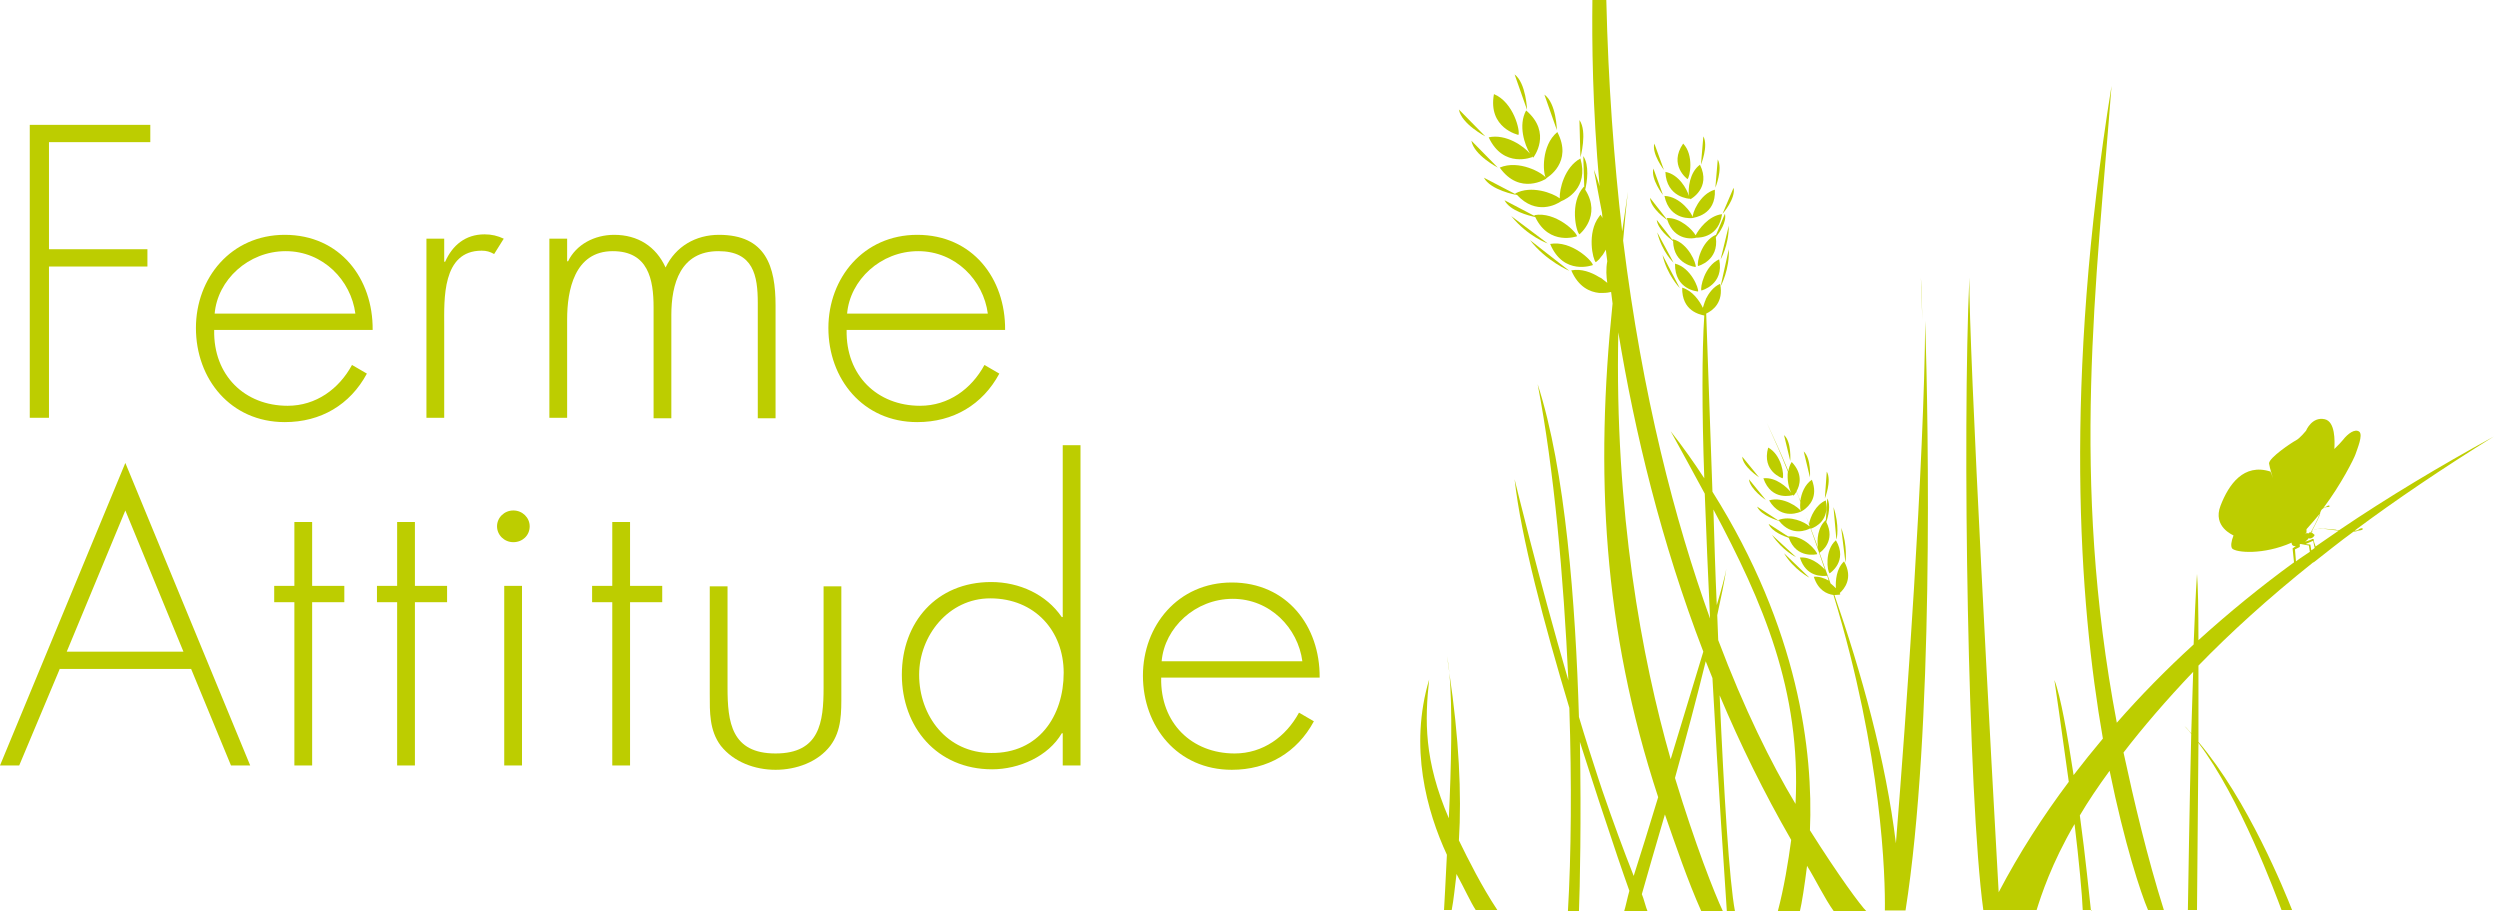 <?xml version="1.0" encoding="UTF-8"?> <svg xmlns="http://www.w3.org/2000/svg" width="192" height="70" viewBox="0 0 192 70" fill="none"><path d="M135.796 34.373C135.279 36.217 136.902 36.733 136.902 36.733C137.049 36.549 136.828 34.926 135.796 34.373Z" fill="#BDCD00"></path><path d="M140.516 44.035C140.516 44.035 141.954 43.113 140.996 41.491C140.111 42.265 140.332 43.888 140.516 44.035Z" fill="#BDCD00"></path><path d="M135.095 36.659L133.804 35.074C133.841 35.848 135.095 36.659 135.095 36.659Z" fill="#BDCD00"></path><path d="M135.611 38.393L134.32 36.807C134.394 37.582 135.611 38.393 135.611 38.393Z" fill="#BDCD00"></path><path d="M137.381 41.306C137.971 42.966 139.557 42.56 139.557 42.56C139.557 42.339 138.524 41.085 137.344 41.196C137.344 41.233 137.344 41.233 137.381 41.233L135.832 40.237C136.054 40.827 137.049 41.196 137.381 41.306Z" fill="#BDCD00"></path><path d="M138.967 44.368L137.013 42.487C137.75 43.741 138.967 44.368 138.967 44.368Z" fill="#BDCD00"></path><path d="M137.934 42.782L136.091 41.085C136.902 42.302 137.934 42.782 137.934 42.782Z" fill="#BDCD00"></path><path d="M137.013 33.414L137.492 35.405C137.492 35.405 137.603 33.93 137.013 33.414Z" fill="#BDCD00"></path><path d="M138.525 34.668L139.004 36.659C139.004 36.659 139.115 35.221 138.525 34.668Z" fill="#BDCD00"></path><path d="M140.295 36.217L140.148 38.282C140.148 38.282 140.701 36.917 140.295 36.217Z" fill="#BDCD00"></path><path d="M141.401 40.532L141.733 43.224C141.733 43.224 141.918 41.897 141.401 40.532Z" fill="#BDCD00"></path><path d="M140.811 38.946L141.033 41.417C141.069 41.453 141.291 40.347 140.811 38.946Z" fill="#BDCD00"></path><path d="M129.599 13.756C129.784 13.608 130.116 11.912 129.267 11.027C128.124 12.687 129.599 13.756 129.599 13.756Z" fill="#BDCD00"></path><path d="M129.784 15.268C129.784 15.268 129.784 15.231 129.784 15.194C129.784 15.231 129.82 15.305 129.82 15.305C129.82 15.305 131.443 14.457 130.558 12.65C129.747 13.24 129.636 14.494 129.71 15.047C129.562 14.531 128.935 13.388 127.903 13.203C127.977 15.194 129.784 15.268 129.784 15.268Z" fill="#BDCD00"></path><path d="M130.005 16.743C130.005 16.707 130.005 16.707 130.005 16.743C130.042 16.707 131.812 16.559 131.701 14.568C130.521 14.9 129.931 16.448 130.005 16.707C129.968 16.412 129.046 15.084 127.829 15.047C128.235 17.002 130.005 16.743 130.005 16.743Z" fill="#BDCD00"></path><path d="M130.411 22.387C130.484 22.165 129.858 20.543 128.641 20.248C128.604 22.276 130.411 22.387 130.411 22.387Z" fill="#BDCD00"></path><path d="M130.226 18.071C129.968 17.629 129.046 16.707 128.013 16.744C128.013 16.781 128.05 16.817 128.05 16.891L126.723 15.195C126.76 16.006 128.013 16.891 128.05 16.891C128.603 18.551 130.078 18.329 130.263 18.256C130.631 18.256 131.996 18.182 132.254 16.449C131.221 16.559 130.447 17.629 130.226 18.071Z" fill="#BDCD00"></path><path d="M130.669 22.312C130.669 22.312 132.439 21.87 132.033 19.916C130.89 20.432 130.558 22.128 130.669 22.312Z" fill="#BDCD00"></path><path d="M127.792 13.055L127.055 11.027C126.833 11.802 127.792 13.055 127.792 13.055Z" fill="#BDCD00"></path><path d="M127.718 14.973L126.981 12.945C126.76 13.756 127.718 14.973 127.718 14.973Z" fill="#BDCD00"></path><path d="M128.493 18.514C128.53 20.358 130.226 20.505 130.226 20.505C130.3 20.284 129.673 18.661 128.456 18.366C128.456 18.403 128.456 18.403 128.456 18.44L127.239 16.891C127.313 17.592 128.198 18.293 128.493 18.514Z" fill="#BDCD00"></path><path d="M127.682 19.584C128.014 21.096 129.009 22.128 129.009 22.128L127.682 19.584Z" fill="#BDCD00"></path><path d="M128.53 20.173L127.276 17.85C127.645 19.362 128.53 20.173 128.53 20.173Z" fill="#BDCD00"></path><path d="M130.817 10.474L130.632 12.65C130.632 12.65 131.222 11.212 130.817 10.474Z" fill="#BDCD00"></path><path d="M131.923 12.244L131.739 14.42C131.739 14.42 132.329 12.982 131.923 12.244Z" fill="#BDCD00"></path><path d="M133.14 14.42L132.292 16.411C132.292 16.448 133.324 15.231 133.14 14.42Z" fill="#BDCD00"></path><path d="M132.476 16.412L131.775 18.071V18.034C130.632 18.55 130.3 20.21 130.411 20.431C130.411 20.431 132.033 20.026 131.775 18.219C132.07 17.85 132.623 17.039 132.476 16.412Z" fill="#BDCD00"></path><path d="M132.771 19.141L132.144 21.981C132.181 21.944 132.845 20.653 132.771 19.141Z" fill="#BDCD00"></path><path d="M132.144 19.915C132.144 19.915 132.771 18.883 132.771 17.334L132.144 19.915Z" fill="#BDCD00"></path><path d="M116.616 10.361C116.764 10.066 116.247 7.854 114.735 7.227C114.256 9.845 116.616 10.361 116.616 10.361Z" fill="#BDCD00"></path><path d="M117.686 12.06C117.686 12.06 117.649 12.023 117.649 11.986C117.686 12.023 117.723 12.097 117.76 12.097C117.76 12.097 119.235 10.216 117.207 8.483C116.58 9.626 117.096 11.138 117.502 11.802C117.06 11.248 115.658 10.253 114.331 10.548C115.474 12.982 117.686 12.06 117.686 12.06Z" fill="#BDCD00"></path><path d="M115.179 12.871C116.728 15.046 118.756 13.719 118.756 13.719C118.756 13.719 118.756 13.719 118.756 13.682C118.83 13.645 120.821 12.465 119.604 10.142C118.35 11.175 118.498 13.313 118.719 13.645C118.461 13.277 116.654 12.244 115.179 12.871Z" fill="#BDCD00"></path><path d="M116.359 14.863C116.396 14.9 116.433 14.937 116.507 14.974L113.962 13.646C114.478 14.605 116.433 14.974 116.507 14.974C117.982 16.56 119.531 15.711 119.9 15.453C120.269 15.306 122.039 14.457 121.375 12.171C120.158 12.835 119.752 14.531 119.789 15.232C119.236 14.826 117.613 14.199 116.359 14.863Z" fill="#BDCD00"></path><path d="M121.116 18.145C121.079 17.813 119.457 16.227 117.834 16.523C117.834 16.559 117.871 16.559 117.871 16.596L115.548 15.379C115.954 16.191 117.392 16.559 117.908 16.67C118.977 18.919 121.116 18.145 121.116 18.145Z" fill="#BDCD00"></path><path d="M122.333 20.358C122.297 20.026 120.674 18.44 119.052 18.735C120.084 21.206 122.333 20.358 122.333 20.358Z" fill="#BDCD00"></path><path d="M114.072 10.474L112.044 8.409C112.229 9.515 114.072 10.474 114.072 10.474Z" fill="#BDCD00"></path><path d="M115.031 12.871L113.003 10.806C113.188 11.912 115.031 12.871 115.031 12.871Z" fill="#BDCD00"></path><path d="M120.526 20.8L117.503 18.44C118.756 20.063 120.526 20.8 120.526 20.8Z" fill="#BDCD00"></path><path d="M118.867 18.698L116.064 16.596C117.355 18.182 118.867 18.698 118.867 18.698Z" fill="#BDCD00"></path><path d="M116.321 5.715L117.28 8.444C117.28 8.444 117.206 6.379 116.321 5.715Z" fill="#BDCD00"></path><path d="M118.609 7.266L119.568 9.994C119.568 9.994 119.531 7.929 118.609 7.266Z" fill="#BDCD00"></path><path d="M121.301 9.22L121.375 12.096C121.375 12.096 121.928 10.105 121.301 9.22Z" fill="#BDCD00"></path><path d="M121.596 11.987L121.67 14.383C121.67 14.347 121.67 14.347 121.633 14.347C120.527 15.563 121.043 17.813 121.301 17.997C121.301 17.997 123.034 16.596 121.744 14.568C121.891 13.978 122.076 12.687 121.596 11.987Z" fill="#BDCD00"></path><path d="M177.803 40.68C177.84 40.68 177.877 40.643 177.95 40.643C177.914 40.643 177.84 40.643 177.803 40.68Z" fill="#BDCD00"></path><path d="M177.803 40.68C177.766 40.68 177.729 40.717 177.692 40.717C177.729 40.68 177.766 40.68 177.803 40.68Z" fill="#BDCD00"></path><path d="M181.122 40.68C181.085 40.717 181.012 40.754 180.827 40.754C183.999 38.393 187.539 35.996 191.523 33.525C187.355 35.812 183.409 38.172 179.647 40.717C179.573 40.717 179.463 40.717 179.389 40.68C178.688 40.606 178.245 40.569 177.95 40.606C178.061 40.606 178.245 40.606 178.43 40.606C178.762 40.643 179.204 40.717 179.61 40.754C179.02 41.16 178.43 41.565 177.84 41.971C177.766 41.786 177.692 41.565 177.692 41.418C177.655 41.381 177.582 41.381 177.545 41.418C177.508 41.455 177.028 41.602 177.028 41.602C177.102 41.528 177.25 41.455 177.287 41.344C177.397 41.381 177.655 41.344 177.766 41.086C177.655 41.012 177.582 40.901 177.471 40.864C177.508 40.828 177.987 39.942 178.172 39.426C178.209 39.315 178.245 39.242 178.282 39.168C178.319 39.131 178.319 39.131 178.356 39.094C178.504 38.947 178.688 38.947 178.688 38.947C178.688 38.947 178.946 38.947 178.909 38.873C178.909 38.799 178.799 38.799 178.651 38.91C178.541 38.947 178.467 38.983 178.43 39.02C179.794 37.213 180.79 35.222 180.901 34.89C181.048 34.447 181.491 33.414 181.196 33.156C180.864 32.898 180.311 33.304 179.942 33.783C179.831 33.931 179.573 34.189 179.278 34.484C179.315 33.857 179.352 32.382 178.541 32.197C177.545 31.976 177.102 33.083 177.102 33.083C177.102 33.083 176.623 33.673 176.328 33.82C176.033 33.968 174.262 35.148 174.262 35.59C174.299 35.886 174.594 36.955 174.926 37.656C174.852 37.471 174.705 37.066 174.373 36.217C172.308 35.554 171.164 37.213 170.537 38.836C169.91 40.459 171.496 41.086 171.533 41.123C171.349 41.602 171.312 41.934 171.423 42.118C171.718 42.45 173.82 42.635 175.996 41.676C175.996 41.86 176.106 41.971 176.328 41.934C176.07 42.118 176.07 42.118 176.07 42.118L176.18 43.188C173.599 45.069 171.164 47.06 168.841 49.163C168.841 46.802 168.804 44.958 168.73 44.073C168.62 45.733 168.546 47.577 168.472 49.495C166.37 51.412 164.415 53.404 162.571 55.506C158.994 36.623 161.022 21.723 162.165 6.602C158.477 29.468 159.658 46.175 161.502 56.723C160.727 57.645 159.989 58.567 159.252 59.526C158.772 56.391 158.256 53.441 157.777 52.224C157.777 52.224 158.33 55.986 158.883 60.042C156.891 62.698 155.084 65.501 153.498 68.525C153.019 60.079 151.175 26.407 151.249 21.317C150.695 33.267 151.138 61.26 152.318 69.89H152.945H153.572H156.412C156.744 68.82 157.555 66.312 159.326 63.288C159.658 66.017 159.916 68.783 159.953 69.89C159.953 70 159.953 69.816 159.953 69.89C160.616 69.89 160.616 69.89 160.616 69.89C160.616 69.89 160.616 70.074 160.58 69.89C160.469 68.968 160.174 65.833 159.731 62.624C160.358 61.555 161.133 60.411 162.018 59.194C163.161 64.8 164.415 68.599 164.968 69.89H166.185C164.895 65.796 163.899 61.555 163.087 57.793C164.563 55.875 166.333 53.81 168.435 51.597C168.398 53.183 168.325 54.769 168.288 56.318C168.103 56.133 167.956 55.912 167.771 55.764C167.956 55.949 168.14 56.17 168.288 56.354C168.14 62.255 168.066 68.009 168.029 69.89H168.73C168.73 68.599 168.804 62.698 168.841 57.055C172.013 61.223 174.816 68.783 175.221 69.89H176.033C175.479 68.488 172.64 61.444 168.841 56.981C168.841 54.99 168.841 52.961 168.841 51.117C171.275 48.609 174.189 45.954 177.655 43.188C177.692 43.188 177.692 43.188 177.692 43.188C178.688 42.413 179.684 41.602 180.753 40.828C180.901 40.828 181.048 40.791 181.122 40.754C181.38 40.717 181.491 40.68 181.454 40.606C181.454 40.532 181.233 40.569 181.122 40.68ZM178.135 39.611C178.024 39.906 177.508 40.864 177.508 40.901C177.434 40.864 177.36 40.864 177.287 40.975C177.25 40.938 177.139 40.938 177.028 40.975C177.102 40.938 177.139 40.901 177.139 40.901C177.139 40.828 177.139 40.717 177.139 40.643C177.508 40.237 177.877 39.795 178.245 39.352C178.172 39.426 178.172 39.5 178.135 39.611ZM176.328 43.114L176.254 42.192L176.623 42.008V41.786H176.733L177.323 41.897C177.323 41.897 177.36 42.118 177.397 42.377C177.028 42.635 176.66 42.856 176.328 43.114ZM177.508 42.266L177.434 41.823C177.065 41.786 177.065 41.786 177.065 41.786L177.655 41.528C177.655 41.528 177.692 41.786 177.766 42.081C177.692 42.155 177.619 42.192 177.508 42.266Z" fill="#BDCD00"></path><path d="M177.545 40.864C177.582 40.864 177.582 40.864 177.582 40.864C177.582 40.864 177.582 40.79 177.655 40.753C177.618 40.79 177.582 40.79 177.545 40.864Z" fill="#BDCD00"></path><path d="M177.655 40.754L177.692 40.717C177.692 40.717 177.692 40.717 177.655 40.754Z" fill="#BDCD00"></path><path d="M145.606 64.763C144.831 58.383 142.95 51.633 140.885 45.696C141.143 45.696 141.328 45.659 141.328 45.659C141.328 45.622 141.328 45.585 141.291 45.548C141.623 45.253 142.36 44.405 141.623 43.114C141.033 43.667 140.959 44.589 140.996 45.179C140.885 45.069 140.738 44.921 140.59 44.81C140.295 43.999 140 43.224 139.742 42.45C139.889 42.376 140.996 41.528 140.258 40.09C140.406 39.684 140.627 38.762 140.332 38.282L140.221 39.979V39.942C139.594 40.495 139.521 41.491 139.631 42.081C139.447 41.565 139.262 41.085 139.078 40.606C139.484 40.458 140.516 39.942 140.221 38.43C139.447 38.762 139.041 39.684 138.93 40.237C138.783 39.868 138.635 39.499 138.525 39.168C138.93 38.873 139.668 38.172 139.152 36.844C138.599 37.213 138.34 37.914 138.267 38.467C138.156 38.209 138.082 37.987 137.972 37.729C138.23 37.287 138.488 36.401 137.603 35.48C137.455 35.701 137.381 35.959 137.345 36.18C136.754 34.742 136.164 33.488 135.685 32.455C136.275 33.746 136.828 35 137.308 36.217C137.234 36.844 137.381 37.508 137.566 37.84C137.271 37.434 136.386 36.623 135.427 36.733C136.054 38.541 137.677 38.024 137.677 38.024V37.987C137.713 38.024 137.713 38.061 137.75 38.061C137.75 38.061 137.861 37.95 137.972 37.766C138.082 38.024 138.193 38.282 138.267 38.541C138.23 38.873 138.267 39.168 138.303 39.241C138.156 38.983 136.939 38.098 135.869 38.43C136.828 40.053 138.34 39.278 138.34 39.278C138.34 39.278 138.414 39.241 138.525 39.168C138.672 39.573 138.82 39.979 138.967 40.385V40.422C138.599 40.09 137.492 39.573 136.57 39.942C136.607 39.979 136.607 39.979 136.644 40.016L134.947 38.909C135.242 39.61 136.57 39.979 136.644 40.016C137.603 41.233 138.783 40.717 139.041 40.569C139.447 41.639 139.779 42.708 140.148 43.741C139.742 43.298 139.004 42.745 138.23 42.819C138.709 44.331 139.926 44.257 140.332 44.22C140.369 44.331 140.406 44.478 140.443 44.589C140.111 44.405 139.705 44.257 139.299 44.294C139.631 45.327 140.295 45.622 140.811 45.696C144.573 58.051 144.795 67.418 144.758 69.926H145.422H146.159H146.344C148.52 56.096 148.114 33.045 147.856 24.637C147.782 35.516 146.38 55.174 145.606 64.763Z" fill="#BDCD00"></path><path d="M147.634 24.599C147.597 23.382 147.597 22.276 147.524 21.317C147.524 21.354 147.561 22.534 147.634 24.599Z" fill="#BDCD00"></path><path d="M111.307 51.67C111.27 51.154 111.196 50.711 111.122 50.379C111.196 50.822 111.27 51.264 111.307 51.67Z" fill="#BDCD00"></path><path d="M111.307 51.67C111.565 54.289 111.454 58.936 111.27 62.845C109.352 58.383 109.426 55.321 109.758 52.187C108.209 57.387 109.573 62.292 111.122 65.648C111.012 67.677 110.938 69.484 110.901 69.889H111.491C111.639 69.152 111.749 68.008 111.86 67.123C112.45 68.193 112.966 69.336 113.335 69.889H114.995C113.778 68.045 112.782 66.054 112.044 64.542C112.266 61.001 112.044 56.612 111.307 51.67Z" fill="#BDCD00"></path><path d="M131.516 37.766C131.332 32.824 131.184 28.066 131.037 24.083C131.516 23.862 132.401 23.235 132.106 21.797C131.59 22.018 131.221 22.534 131 22.977C131 22.94 131 22.903 131 22.866C131 22.903 131 22.977 131 23.014C130.889 23.235 130.852 23.456 130.778 23.641C130.52 23.087 129.967 22.313 129.192 22.092C129.156 23.899 130.557 24.157 130.889 24.231C130.705 27.034 130.705 31.57 130.889 36.733C130.115 35.553 129.266 34.336 128.307 33.119C129.192 34.742 130.078 36.328 130.926 37.914C131.037 41.012 131.184 44.257 131.332 47.503C128.639 40.016 126.131 30.427 124.656 18.477C124.767 17.223 124.877 15.969 125.025 14.716C124.877 15.748 124.73 16.781 124.582 17.777C123.955 12.318 123.513 6.417 123.365 0H123.144H122.849H122.296C122.259 3.172 122.296 8.188 122.849 14.31C122.738 13.904 122.591 13.498 122.406 13.019L122.849 15.379L123.033 16.338C123.033 16.486 123.07 16.596 123.07 16.744C123.033 16.67 122.996 16.596 122.923 16.486C122.886 16.523 122.849 16.596 122.812 16.633C121.853 17.887 122.333 19.953 122.554 20.137C122.554 20.137 122.665 20.063 122.812 19.916C122.886 19.805 122.996 19.694 123.107 19.547C123.181 19.436 123.255 19.289 123.328 19.178C123.365 19.473 123.402 19.768 123.439 20.063C123.328 20.653 123.365 21.243 123.439 21.723C123.328 21.649 123.218 21.538 123.107 21.465C123.033 21.391 122.923 21.317 122.812 21.28C122.222 20.912 121.448 20.616 120.673 20.764C121.226 22.055 122.111 22.424 122.812 22.497C122.923 22.497 122.996 22.497 123.107 22.497C123.365 22.497 123.587 22.46 123.734 22.424C123.771 22.719 123.808 23.014 123.845 23.309C122.517 36.217 123.07 48.203 127.348 61.222C126.648 63.546 125.984 65.648 125.468 67.271C124.693 65.316 123.882 63.103 123.07 60.743C122.96 60.448 122.886 60.153 122.775 59.858C122.259 58.272 121.743 56.686 121.263 55.063C121.005 46.396 120.23 36.069 118.091 29.505C119.345 35.996 120.083 44.294 120.452 52.26C118.091 44.147 116.321 36.807 116.321 36.807C116.8 41.196 118.608 47.982 120.525 54.362C120.71 60.005 120.673 65.685 120.415 70H121.263C121.337 68.23 121.447 62.956 121.337 56.981C121.853 58.567 122.333 60.116 122.812 61.554C122.923 61.849 122.996 62.144 123.107 62.439C123.919 64.91 124.619 66.976 125.136 68.414C124.988 68.93 124.841 69.668 124.73 70H125.541H125.799H126.537C126.39 69.668 126.242 69.004 126.094 68.672C126.5 67.234 127.127 65.058 127.865 62.55C128.676 64.874 129.598 67.603 130.668 70H132.327C131.664 68.599 130.188 64.837 128.639 59.747C129.451 56.797 130.299 53.662 131 50.785C131.184 51.228 131.332 51.633 131.516 52.076C131.959 60.263 132.475 67.787 132.622 70H133.249C132.807 67.677 132.401 61.001 132.069 53.404C133.655 57.165 135.462 60.853 137.564 64.505C137.343 66.164 137.011 68.193 136.532 70H138.228C138.376 69.41 138.597 67.972 138.782 66.496C139.445 67.566 140.109 68.967 140.847 70H143.355C142.875 69.52 141.216 67.271 139.003 63.767C139.261 57.755 138.155 48.314 131.516 37.766ZM128.307 58.309C126.094 50.564 123.992 39.315 124.287 25.522C125.541 33.156 127.57 41.602 130.815 50.047C130.041 52.592 129.156 55.506 128.307 58.309ZM131.959 49.162C131.922 48.535 131.922 47.871 131.885 47.245C132.18 45.88 132.438 44.663 132.586 43.667C132.475 44.257 132.217 45.253 131.848 46.47C131.737 44.036 131.664 41.565 131.59 39.131C135.388 46.249 138.339 53.035 137.896 61.739C136.015 58.604 133.95 54.436 131.959 49.162Z" fill="#BDCD00"></path><path d="M3.761 10.954V19.141H11.322V20.469H3.761V32.086H2.286V9.589H11.543V10.917H3.761V10.954Z" fill="#BDCD00"></path><path d="M16.449 25.337C16.375 28.841 18.809 31.164 22.092 31.164C24.268 31.164 26.038 29.873 27.034 28.029L28.177 28.693C26.886 31.09 24.637 32.418 21.87 32.418C17.703 32.418 15.047 29.099 15.047 25.19C15.047 21.354 17.74 18.035 21.87 18.035C26.112 18.035 28.657 21.391 28.62 25.337H16.449ZM27.292 24.083C26.96 21.538 24.821 19.289 21.944 19.289C19.067 19.289 16.707 21.502 16.486 24.083H27.292Z" fill="#BDCD00"></path><path d="M34.115 20.1H34.189C34.742 18.846 35.738 17.998 37.213 17.998C37.766 17.998 38.209 18.108 38.688 18.33L37.95 19.51C37.618 19.326 37.36 19.252 36.992 19.252C33.93 19.252 34.115 23.014 34.115 25.042V32.086H32.75V18.33H34.115V20.1Z" fill="#BDCD00"></path><path d="M43.556 20.063H43.63C44.257 18.772 45.658 18.035 47.171 18.035C48.978 18.035 50.379 18.92 51.117 20.543C51.891 18.92 53.44 18.035 55.211 18.035C58.825 18.035 59.563 20.469 59.563 23.456V32.123H58.198V23.272C58.198 21.169 57.866 19.289 55.174 19.289C52.26 19.289 51.559 21.797 51.559 24.194V32.123H50.195V23.604C50.195 21.465 49.789 19.289 47.06 19.289C44.109 19.289 43.556 22.313 43.556 24.526V32.086H42.192V18.33H43.556V20.063Z" fill="#BDCD00"></path><path d="M65.021 25.337C64.947 28.841 67.381 31.164 70.664 31.164C72.84 31.164 74.61 29.873 75.606 28.029L76.749 28.693C75.458 31.09 73.209 32.418 70.442 32.418C66.275 32.418 63.62 29.099 63.62 25.19C63.62 21.354 66.312 18.035 70.442 18.035C74.684 18.035 77.229 21.391 77.192 25.337H65.021ZM75.864 24.083C75.532 21.538 73.393 19.289 70.516 19.289C67.639 19.289 65.279 21.502 65.058 24.083H75.864Z" fill="#BDCD00"></path><path d="M4.573 51.412L1.475 58.788H0L9.626 35.553L19.215 58.788H17.74L14.679 51.375H4.573V51.412ZM9.626 39.204L5.126 50.047H14.088L9.626 39.204Z" fill="#BDCD00"></path><path d="M23.973 58.788H22.608V46.249H21.059V44.995H22.608V40.09H23.973V44.995H26.444V46.249H23.973V58.788Z" fill="#BDCD00"></path><path d="M31.865 58.788H30.5V46.249H28.951V44.995H30.5V40.09H31.865V44.995H34.336V46.249H31.865V58.788Z" fill="#BDCD00"></path><path d="M40.68 40.421C40.68 41.122 40.126 41.639 39.426 41.639C38.725 41.639 38.172 41.085 38.172 40.421C38.172 39.758 38.725 39.204 39.426 39.204C40.126 39.204 40.68 39.758 40.68 40.421ZM40.09 58.788H38.725V44.995H40.09V58.788Z" fill="#BDCD00"></path><path d="M48.388 58.788H47.023V46.249H45.474V44.995H47.023V40.09H48.388V44.995H50.859V46.249H48.388V58.788Z" fill="#BDCD00"></path><path d="M64.615 45.031V53.293C64.615 54.694 64.652 56.096 63.767 57.276C62.808 58.53 61.149 59.12 59.563 59.12C57.977 59.12 56.354 58.53 55.358 57.276C54.473 56.096 54.51 54.694 54.51 53.293V45.031H55.875V52.813C55.875 55.468 56.17 57.866 59.563 57.866C62.956 57.866 63.251 55.468 63.251 52.813V45.031H64.615Z" fill="#BDCD00"></path><path d="M81.618 56.317H81.544C80.511 58.088 78.261 59.083 76.196 59.083C71.955 59.083 69.262 55.838 69.262 51.818C69.262 47.798 71.918 44.7 76.122 44.7C78.298 44.7 80.364 45.659 81.544 47.392H81.618V34.189H82.982V58.788H81.618V56.317ZM81.691 51.67C81.691 48.462 79.478 45.954 76.049 45.954C72.84 45.954 70.59 48.831 70.59 51.818C70.59 54.99 72.729 57.829 76.122 57.829C79.773 57.866 81.691 54.99 81.691 51.67Z" fill="#BDCD00"></path><path d="M89.178 52.039C89.104 55.542 91.538 57.866 94.821 57.866C96.997 57.866 98.767 56.575 99.763 54.731L100.906 55.395C99.615 57.792 97.366 59.12 94.6 59.12C90.432 59.12 87.777 55.801 87.777 51.891C87.777 48.056 90.469 44.736 94.6 44.736C98.841 44.736 101.386 48.093 101.349 52.039H89.178ZM100.021 50.785C99.689 48.24 97.55 45.99 94.673 45.99C91.797 45.99 89.436 48.203 89.215 50.785H100.021Z" fill="#BDCD00"></path></svg> 